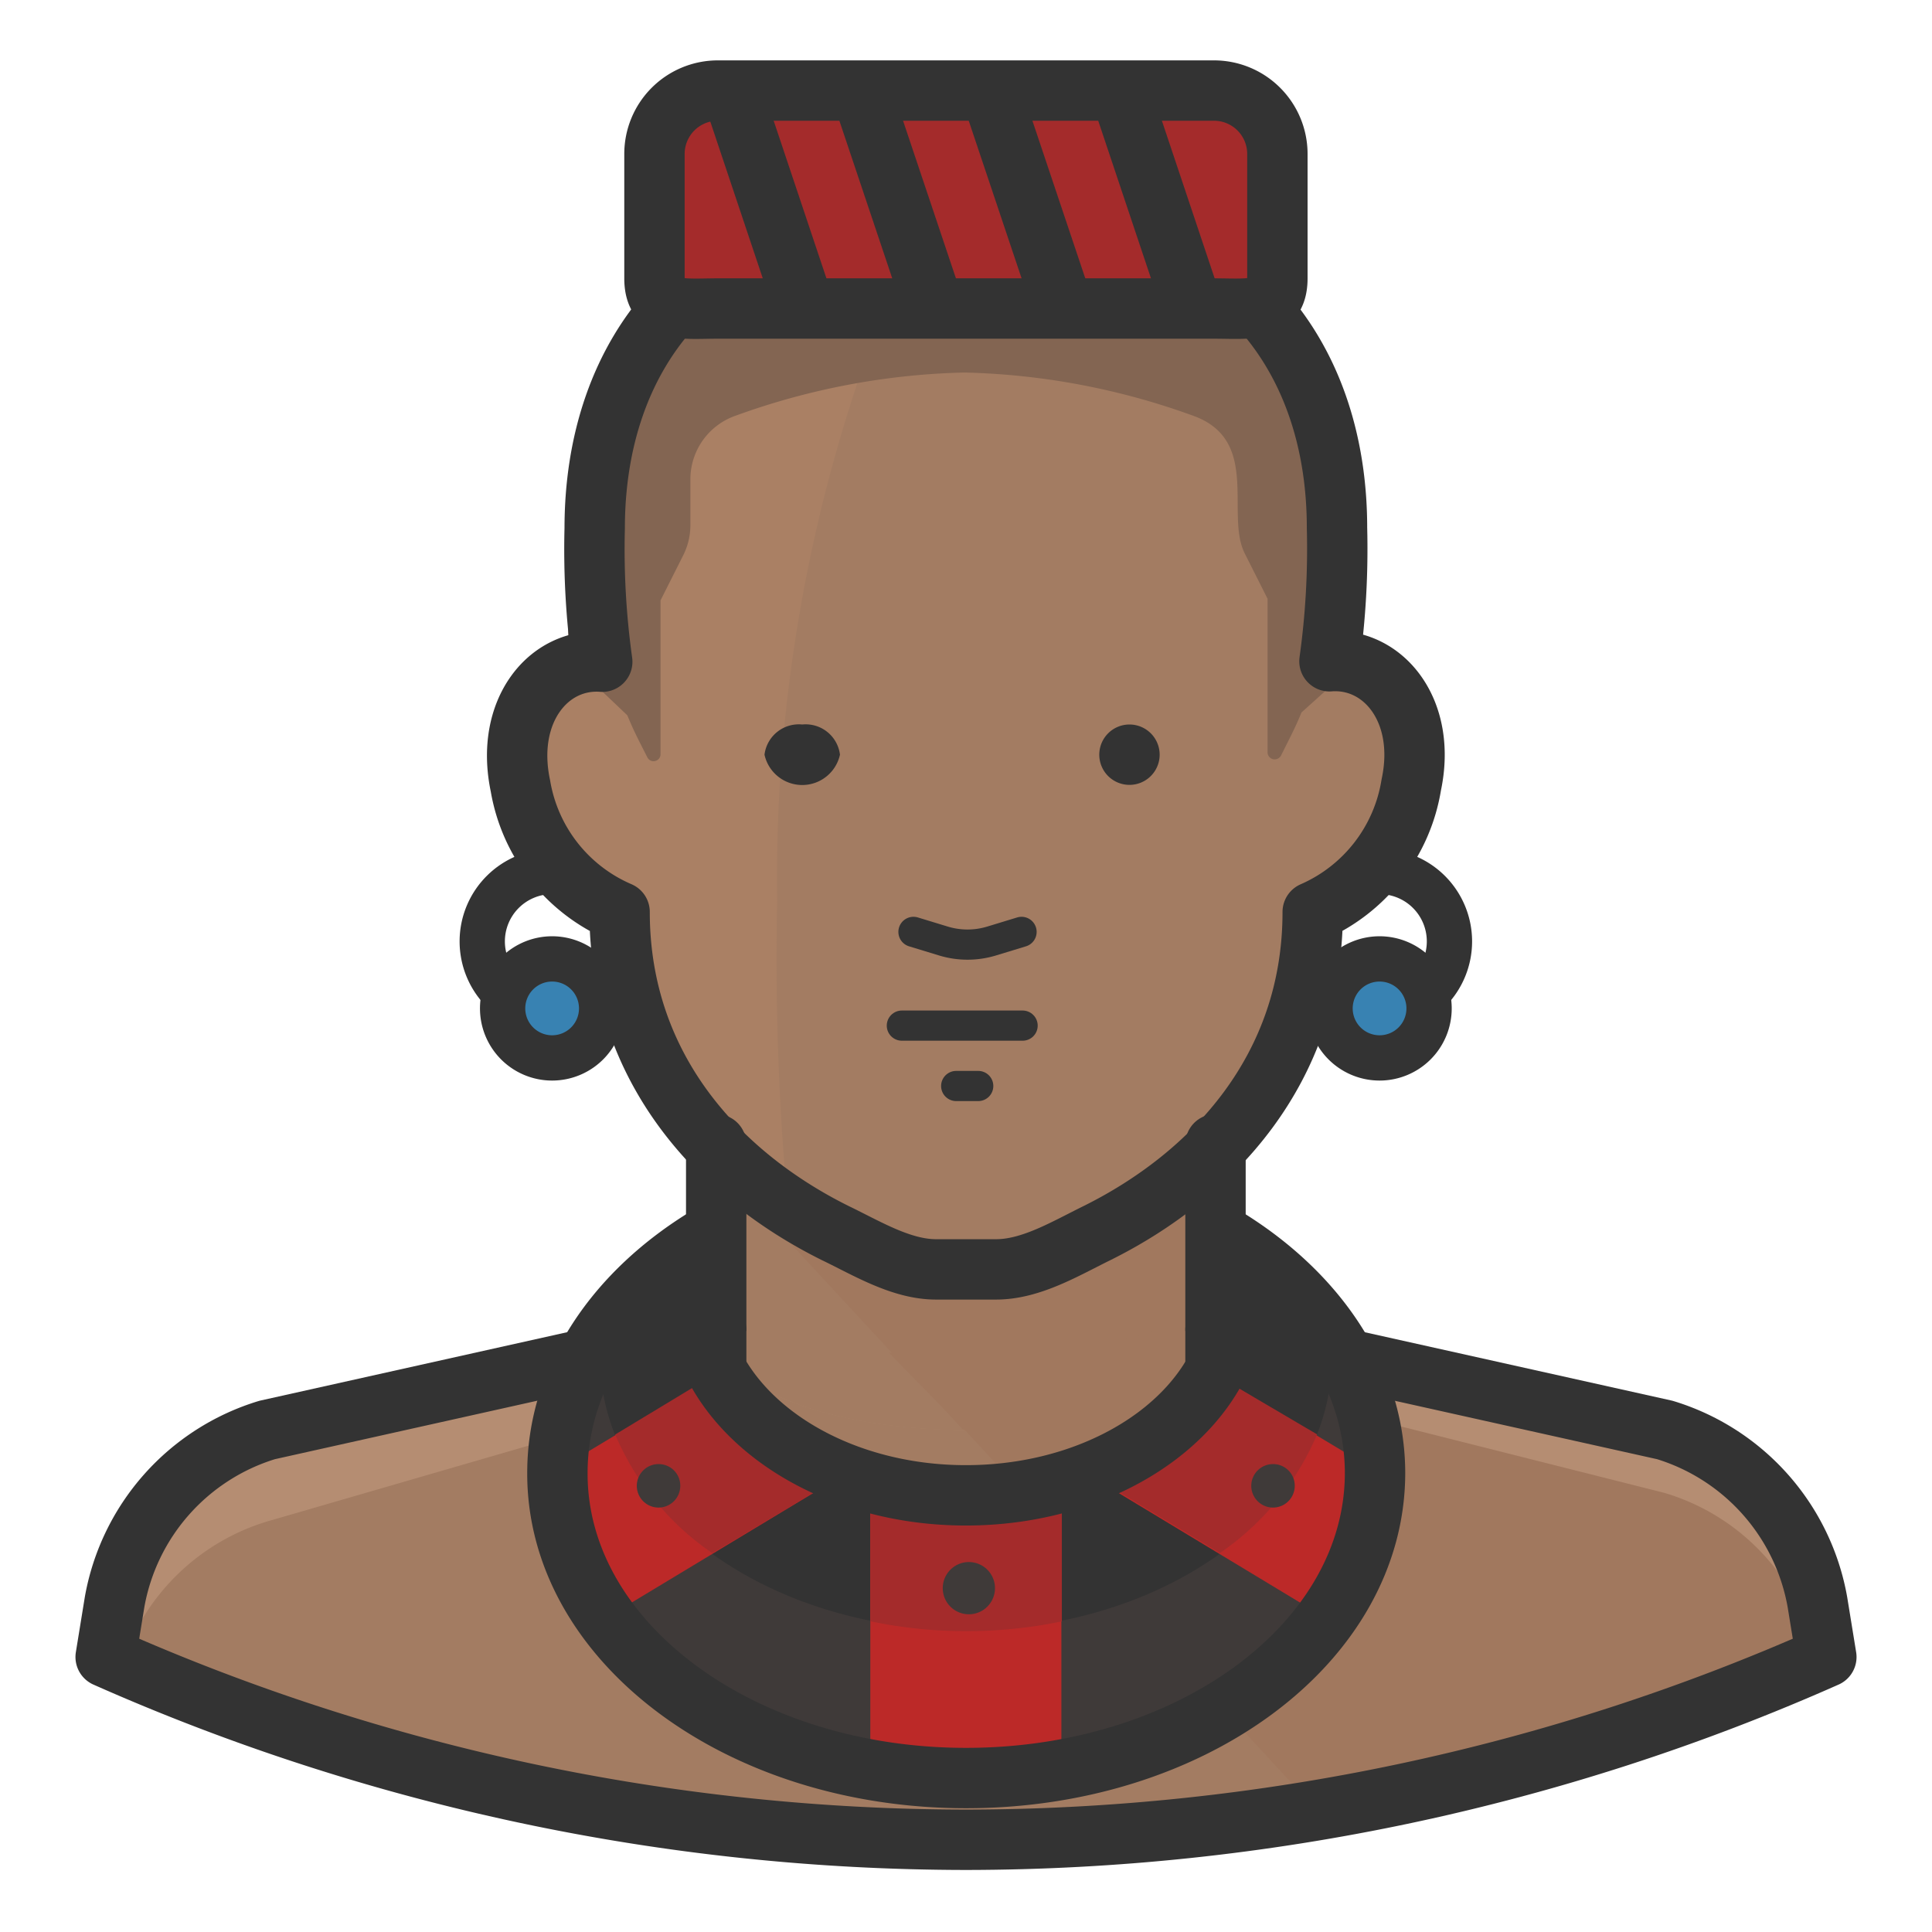 <svg id="Layer_1" data-name="Layer 1" xmlns="http://www.w3.org/2000/svg" viewBox="0 0 128 128"><defs><style>.cls-1{fill:#a37c62;}.cls-2{fill:#a1785e;}.cls-3{fill:#efc8a5;}.cls-4{fill:#aa8064;}.cls-5{fill:#836552;}.cls-10,.cls-15,.cls-6,.cls-9{fill:none;stroke:#333;}.cls-6,.cls-9{stroke-linejoin:round;stroke-width:4px;}.cls-7{fill:#333;}.cls-8{fill:#b58d72;}.cls-15,.cls-9{stroke-linecap:round;}.cls-10,.cls-15{stroke-miterlimit:10;}.cls-10{stroke-width:3px;}.cls-11{fill:#3882b2;}.cls-12{fill:#3f3a39;}.cls-13{fill:#bc2928;}.cls-14{fill:#a42b2b;}.cls-15{stroke-width:2px;}</style></defs><title>traditional-african-man</title><rect class="cls-1" x="47.45" y="70.66" width="33.08" height="41.2"/><polygon class="cls-2" points="80.53 111.86 80.53 76.41 73.47 81.43 63.27 79.06 53.71 75.81 47.45 77.06 79.67 111.86 80.53 111.86"/><path class="cls-3" d="M88.08,43.81a53.77,53.77,0,0,0,.5-8.84c0-11.18-6.52-21.66-24.59-21.68S39.4,23.79,39.4,35a53.77,53.77,0,0,0,.5,8.84c-3.56-.27-6.47,3.26-5.42,8.23a11.1,11.1,0,0,0,6.57,8.35V65c0,5.13,6.73,13,14.28,16.7A15.19,15.19,0,0,0,62,83.21H66a15.2,15.2,0,0,0,6.69-1.55C80.2,77.91,86.93,70.09,86.93,65V60.39A11.12,11.12,0,0,0,93.5,52C94.55,47.07,91.64,43.54,88.08,43.81Z"/><path class="cls-4" d="M88.08,43.81a53.77,53.77,0,0,0,.5-8.84c0-11.18-6.52-21.66-24.59-21.68S39.4,23.79,39.4,35a53.77,53.77,0,0,0,.5,8.84c-3.56-.27-6.47,3.26-5.42,8.23a11.1,11.1,0,0,0,6.57,8.35V65c0,5.13,6.73,13,14.28,16.7A15.19,15.19,0,0,0,62,83.21H66a15.2,15.2,0,0,0,6.69-1.55C80.2,77.91,86.93,70.09,86.93,65V60.39A11.12,11.12,0,0,0,93.5,52C94.55,47.07,91.64,43.54,88.08,43.81Z"/><path class="cls-1" d="M93.51,48.3c-.65-2.88-2.86-4.69-5.43-4.49a53.77,53.77,0,0,0,.5-8.84c0-11.18-6.52-21.66-24.59-21.68-1,0-1.86,0-2.75.1-.28,0-.56,0-.83.07l-1.49,6.16a103.55,103.55,0,0,0-7.43,40.11,178.38,178.38,0,0,0,.7,20.1,28.47,28.47,0,0,0,3.14,1.83A15.19,15.19,0,0,0,62,83.21H66a15.2,15.2,0,0,0,6.69-1.55C80.2,77.91,86.93,70.09,86.93,65V60.84l-.22-.45a11,11,0,0,0,6.5-8.32A13,13,0,0,0,93.51,48.3Z"/><path class="cls-5" d="M90,43.8c.89-3.45-.87-7-1.3-10.59-1.18-10-.24-11.84-9.76-18.41-4.37-3.13-9.59-2.78-15-2.89-5.39.11-10.61-.24-15,2.89-9.54,6.57-8.6,8.47-9.76,18.52-.42,3.54-2.18,7.13-1.28,10.59l3.66,3.48c.45,1.07.59,1.33,1.32,2.77a.46.46,0,0,0,.61.23.45.45,0,0,0,.27-.44V39.78l1.51-3a4.45,4.45,0,0,0,.47-2v-3a4.46,4.46,0,0,1,3-4.24,47.51,47.51,0,0,1,15.15-2.86,47.51,47.51,0,0,1,15.15,2.86c4.51,1.61,2.12,6.55,3.43,9.13l1.51,3V49.82a.47.47,0,0,0,.44.49A.49.49,0,0,0,84.9,50c.72-1.45.87-1.7,1.33-2.8Z"/><path class="cls-6" d="M88.08,43.81a53.77,53.77,0,0,0,.5-8.84c0-11.18-6.52-21.66-24.59-21.68S39.4,23.79,39.4,35a53.77,53.77,0,0,0,.5,8.84c-3.56-.27-6.47,3.26-5.42,8.23a11.1,11.1,0,0,0,6.57,8.35c0,10.47,6.73,17.52,14.28,21.27,2.08,1,4.37,2.41,6.68,2.41H66c2.32,0,4.61-1.39,6.69-2.41,7.55-3.75,14.28-10.8,14.28-21.27A11.12,11.12,0,0,0,93.5,52C94.55,47.07,91.64,43.54,88.08,43.81Z"/><path class="cls-7" d="M72.14,107.05a1.72,1.72,0,1,1-1.72,1.72,1.72,1.72,0,0,1,1.72-1.72"/><path class="cls-8" d="M120.39,106.15a14.58,14.58,0,0,0-10.11-11.41L80.53,88.11v.07c0,3.63-7.41,6.57-16.54,6.57s-16.54-2.94-16.54-6.57c0,0,0-.05,0-.07L17.7,94.74A14.58,14.58,0,0,0,7.59,106.15L7,109.78a140.89,140.89,0,0,0,57,12.11H64a140.89,140.89,0,0,0,57-12.11Z"/><path class="cls-1" d="M110.28,100.8,80.53,92.16V90.73H79.24c-2.51,2.36-8.39,4-15.25,4s-12.74-1.66-15.25-4H47.45v1.44L17.7,100.8a14.56,14.56,0,0,0-9.62,9.43A140.91,140.91,0,0,0,64,121.89H64a140.83,140.83,0,0,0,55.86-11.66A14.52,14.52,0,0,0,110.28,100.8Z"/><path class="cls-2" d="M110.28,98.91l-19-4.79L81.23,91.26l-.71,1s0,0,0,.07l-4-4.23c-3,1.47-12.46,1.52-17.61,1.52-.06,0,5,5.11,5,5.11l23.07,24.92,6.34-.89a140.28,140.28,0,0,0,27.09-8.72A14.54,14.54,0,0,0,110.28,98.91Z"/><path class="cls-6" d="M47.45,88.18s0-.05,0-.07L17.7,94.74A14.58,14.58,0,0,0,7.59,106.15L7,109.78a140.89,140.89,0,0,0,57,12.11H64a140.89,140.89,0,0,0,57-12.11l-.59-3.63a14.58,14.58,0,0,0-10.11-11.41L80.53,88.11v.07"/><line class="cls-9" x1="80.53" y1="75.81" x2="80.53" y2="91.21"/><line class="cls-9" x1="47.45" y1="91.21" x2="47.45" y2="75.81"/><path class="cls-10" d="M41.21,62.37a4.63,4.63,0,1,1-4.63-4.63"/><path class="cls-11" d="M36.58,63.53a3.28,3.28,0,1,0,3.28,3.27A3.28,3.28,0,0,0,36.58,63.53Z"/><path class="cls-10" d="M36.58,63.53a3.28,3.28,0,1,0,3.28,3.27A3.28,3.28,0,0,0,36.58,63.53Z"/><path class="cls-10" d="M86.77,62.37a4.63,4.63,0,1,0,4.63-4.63"/><path class="cls-11" d="M88.12,66.8a3.28,3.28,0,1,0,3.28-3.27A3.28,3.28,0,0,0,88.12,66.8Z"/><path class="cls-10" d="M88.12,66.8a3.28,3.28,0,1,0,3.28-3.27A3.28,3.28,0,0,0,88.12,66.8Z"/><path class="cls-12" d="M81.05,81.89a10.17,10.17,0,0,1,.78,3.87c0,7.35-8,13.31-17.84,13.31s-17.84-6-17.84-13.31a10.17,10.17,0,0,1,.78-3.87c-6.13,3.7-10,9.36-10,15.69C36.89,108.75,49,117.8,64,117.8s27.1-9,27.1-20.22C91.09,91.25,87.17,85.59,81.05,81.89Z"/><path class="cls-7" d="M88.11,88.41a22.67,22.67,0,0,0-7.06-6.52,10.17,10.17,0,0,1,.78,3.87c0,7.35-8,13.31-17.84,13.31s-17.84-6-17.84-13.31a10.17,10.17,0,0,1,.78-3.87,22.67,22.67,0,0,0-7.06,6.52,12.47,12.47,0,0,0-.12,1.51C39.75,99.9,50.6,108,64,108s24.24-8.1,24.24-18.08A12.47,12.47,0,0,0,88.11,88.41Z"/><path class="cls-13" d="M72,97.64l15.83,9.56a16.32,16.32,0,0,0,3.25-9.62s0-.11,0-.17L80.41,91A16,16,0,0,1,72,97.64Z"/><path class="cls-14" d="M80.41,91l0,.06q-.3.51-.66,1c-.13.18-.29.36-.44.55s-.25.33-.4.49-.38.4-.57.6l-.37.36c-.23.21-.47.42-.72.62l-.32.26c-.27.22-.56.43-.86.63l-.26.18c-.33.21-.66.41-1,.61l-.19.11c-.37.2-.75.4-1.15.58l-.11,0a13.64,13.64,0,0,1-1.3.54h0l8.77,5.3a18.12,18.12,0,0,0,6.43-7.86Z"/><path class="cls-13" d="M47.57,91,36.9,97.41c0,.06,0,.12,0,.17a16.32,16.32,0,0,0,3.25,9.62L56,97.64A16,16,0,0,1,47.57,91Z"/><path class="cls-14" d="M54.55,97c-.39-.18-.77-.38-1.13-.58l-.21-.12q-.51-.28-1-.6l-.28-.19c-.29-.2-.58-.4-.85-.61l-.33-.28c-.24-.2-.48-.4-.71-.61s-.25-.25-.37-.37l-.58-.59c-.14-.16-.26-.33-.39-.49s-.31-.37-.44-.56-.37-.55-.55-.83a1.94,1.94,0,0,0-.15-.24l-6.8,4.11a18.05,18.05,0,0,0,6.43,7.86L56,97.64h0c-.44-.16-.86-.34-1.27-.53Z"/><path class="cls-13" d="M57.66,98.19v19a35.43,35.43,0,0,0,12.66,0v-19a23.21,23.21,0,0,1-12.66,0Z"/><path class="cls-14" d="M61.09,98.88l-.41,0c-.5-.07-1-.16-1.47-.26h-.05c-.5-.1-1-.23-1.47-.36h0v9.16a31.15,31.15,0,0,0,12.66,0V98.19h0c-.49.14-1,.26-1.48.37l-.1,0c-.47.09-.94.18-1.43.25l-.48,0c-.37.05-.74.1-1.12.12-.56,0-1.13.07-1.71.07s-1.14,0-1.7-.07Q61.68,99,61.09,98.88Z"/><path class="cls-9" d="M81.05,81.89a10.17,10.17,0,0,1,.78,3.87c0,7.35-8,13.31-17.84,13.31s-17.84-6-17.84-13.31a10.17,10.17,0,0,1,.78-3.87c-6.13,3.7-10,9.36-10,15.69C36.89,108.75,49,117.8,64,117.8s27.1-9,27.1-20.22C91.09,91.25,87.17,85.59,81.05,81.89Z"/><path class="cls-14" d="M84.63,18.44c0,2.32-1.88,2-4.2,2H47.55c-2.31,0-4.19.33-4.19-2V10.2A4.2,4.2,0,0,1,47.55,6H80.43a4.2,4.2,0,0,1,4.2,4.2Z"/><path class="cls-6" d="M84.63,18.44c0,2.32-1.88,2-4.2,2H47.55c-2.31,0-4.19.33-4.19-2V10.2A4.2,4.2,0,0,1,47.55,6H80.43a4.2,4.2,0,0,1,4.2,4.2Z"/><line class="cls-6" x1="48.48" y1="6" x2="53.31" y2="20.43"/><line class="cls-6" x1="57.05" y1="6" x2="61.89" y2="20.43"/><line class="cls-6" x1="65.62" y1="6" x2="70.46" y2="20.43"/><line class="cls-6" x1="74.2" y1="6" x2="79.03" y2="20.43"/><path class="cls-12" d="M65.92,105.21a1.73,1.73,0,1,1-1.72-1.72A1.73,1.73,0,0,1,65.92,105.21Z"/><path class="cls-12" d="M45.07,98.46A1.44,1.44,0,1,1,43.63,97,1.43,1.43,0,0,1,45.07,98.46Z"/><path class="cls-12" d="M85.78,98.46A1.44,1.44,0,1,1,84.34,97,1.43,1.43,0,0,1,85.78,98.46Z"/><path class="cls-7" d="M53.15,48a2.29,2.29,0,0,1,2.5,2,2.56,2.56,0,0,1-5,0,2.29,2.29,0,0,1,2.5-2"/><path class="cls-7" d="M74.83,48a2,2,0,1,1-2,2,2,2,0,0,1,2-2"/><line class="cls-15" x1="59.75" y1="67.95" x2="67.75" y2="67.95"/><line class="cls-15" x1="63.35" y1="71.95" x2="64.81" y2="71.95"/><path class="cls-15" d="M60.52,61.74l2,.61a5.48,5.48,0,0,0,3.16,0l2-.61"/></svg>